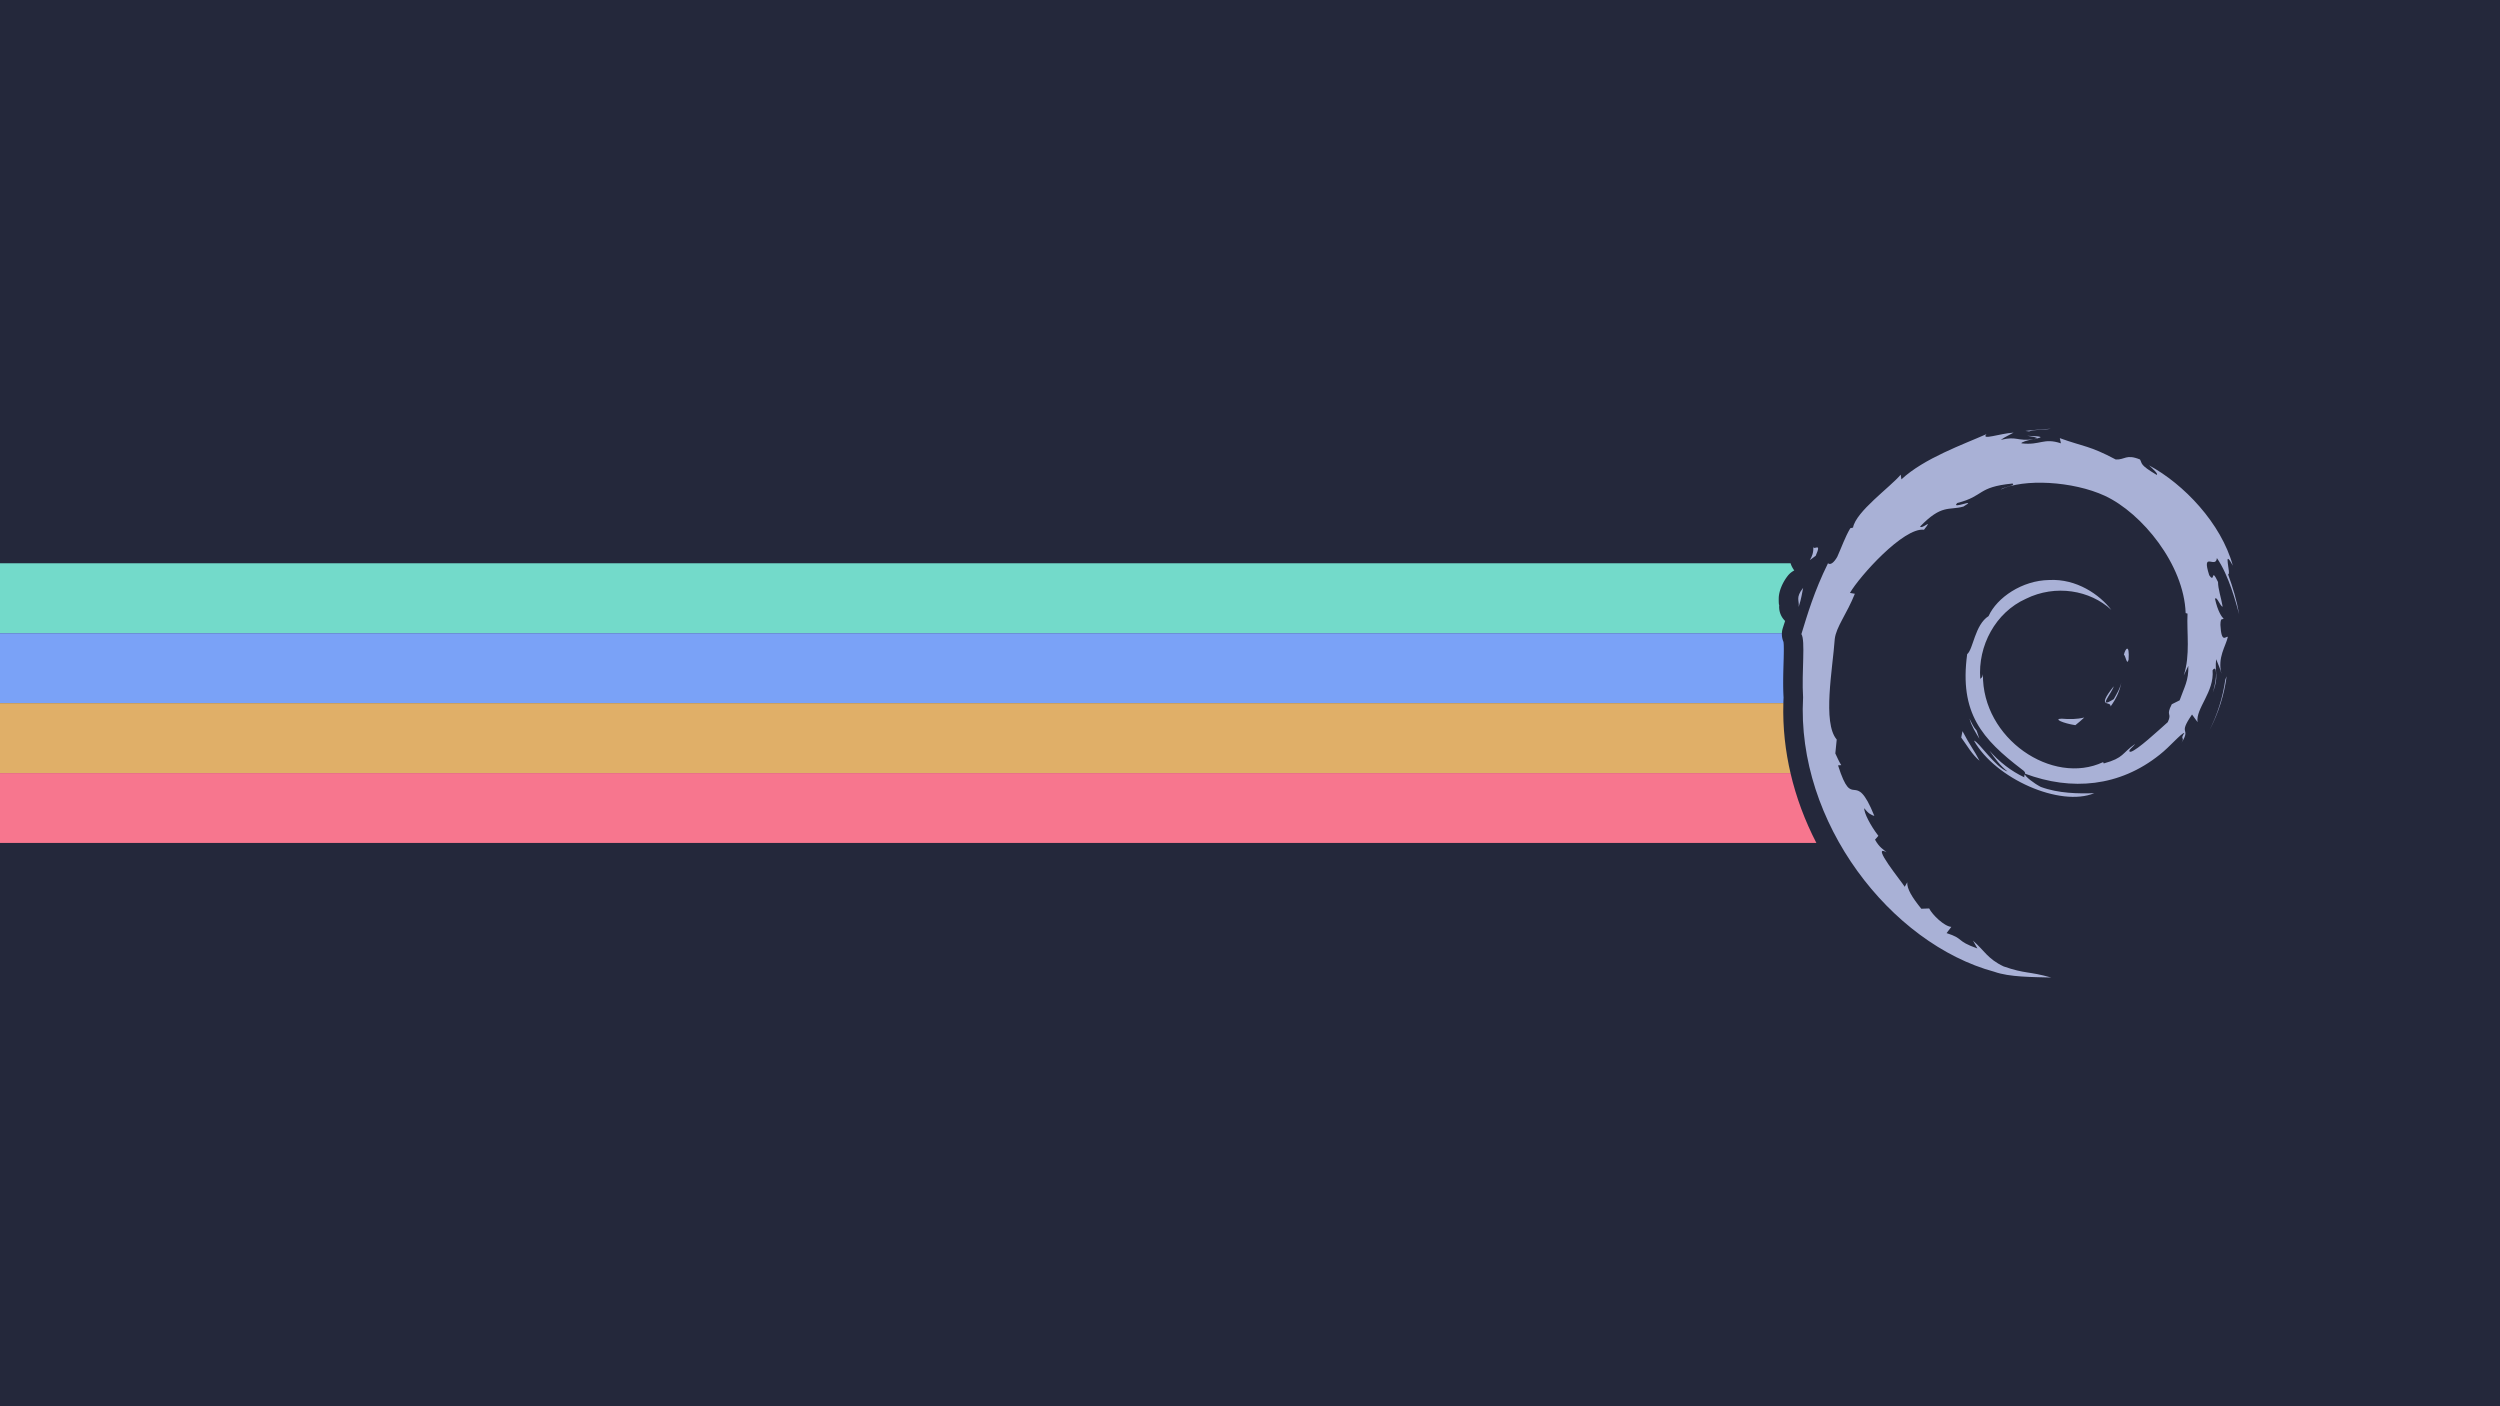<?xml version="1.0" encoding="UTF-8" standalone="no"?>
<svg
   id="Layer_1"
   data-name="Layer 1"
   viewBox="0 0 1920 1080"
   version="1.1"
   sodipodi:docname="debian_00_scalable.svg"
   width="1920"
   height="1080"
   inkscape:version="1.2 (dc2aedaf03, 2022-05-15)"
   inkscape:export-filename="debian_00_3840x2160.png"
   inkscape:export-xdpi="192"
   inkscape:export-ydpi="192"
   xmlns:inkscape="http://www.inkscape.org/namespaces/inkscape"
   xmlns:sodipodi="http://sodipodi.sourceforge.net/DTD/sodipodi-0.dtd"
   xmlns:xlink="http://www.w3.org/1999/xlink"
   xmlns="http://www.w3.org/2000/svg"
   xmlns:svg="http://www.w3.org/2000/svg"
   xmlns:rdf="http://www.w3.org/1999/02/22-rdf-syntax-ns#"
   xmlns:cc="http://creativecommons.org/ns#"
   xmlns:dc="http://purl.org/dc/elements/1.1/">
  <sodipodi:namedview
     pagecolor="#ffffff"
     bordercolor="#666666"
     borderopacity="1"
     objecttolerance="10"
     gridtolerance="10"
     guidetolerance="10"
     inkscape:pageopacity="0"
     inkscape:pageshadow="2"
     inkscape:window-width="1670"
     inkscape:window-height="1048"
     id="namedview11"
     showgrid="false"
     fit-margin-top="0"
     fit-margin-left="0"
     fit-margin-right="0"
     fit-margin-bottom="0"
     inkscape:zoom="0.44981343"
     inkscape:cx="977.07176"
     inkscape:cy="444.62879"
     inkscape:window-x="2170"
     inkscape:window-y="32"
     inkscape:window-maximized="1"
     inkscape:current-layer="Layer_1"
     inkscape:document-rotation="0"
     inkscape:snap-intersection-paths="true"
     inkscape:object-paths="true"
     inkscape:showpageshadow="0"
     inkscape:pagecheckerboard="0"
     inkscape:deskcolor="#d1d1d1" />
  <defs
     id="defs4">
    <style
       id="style2">.cls-1{fill:#3ddc84;}</style>
    <inkscape:perspective
       sodipodi:type="inkscape:persp3d"
       inkscape:vp_x="0 : 384 : 1"
       inkscape:vp_y="0 : 1000 : 0"
       inkscape:vp_z="1024 : 384 : 1"
       inkscape:persp3d-origin="512 : 256 : 1"
       id="perspective279" />
    <pattern
       inkscape:collect="always"
       xlink:href="#pattern4481"
       id="pattern4486"
       patternTransform="matrix(0.43,0,0,0.43,-4.3554687e-6,-4.3457032e-7)" />
    <pattern
       inkscape:collect="always"
       xlink:href="#pattern4467"
       id="pattern4481"
       patternTransform="matrix(0.43,0,0,0.43,-130.668,-129.375)" />
    <linearGradient
       id="linearGradient3588">
      <stop
         style="stop-color:#bfe699;stop-opacity:1;"
         offset="0"
         id="stop3590" />
      <stop
         style="stop-color:#313e24;stop-opacity:1;"
         offset="1"
         id="stop3592" />
    </linearGradient>
    <linearGradient
       id="linearGradient3570">
      <stop
         id="stop3572"
         offset="0"
         style="stop-color:#e5ffcb;stop-opacity:1;" />
      <stop
         id="stop3574"
         offset="1"
         style="stop-color:#bfff80;stop-opacity:1;" />
    </linearGradient>
    <linearGradient
       id="linearGradient3303">
      <stop
         style="stop-color:#bfff80;stop-opacity:1;"
         offset="0"
         id="stop3305" />
      <stop
         style="stop-color:#6a8b4a;stop-opacity:1;"
         offset="1"
         id="stop3307" />
    </linearGradient>
    <linearGradient
       id="linearGradient3431">
      <stop
         id="stop3433"
         offset="0"
         style="stop-color:#3d3d3d;stop-opacity:1;" />
      <stop
         id="stop3435"
         offset="1"
         style="stop-color:#000000;stop-opacity:0.114;" />
    </linearGradient>
    <linearGradient
       id="linearGradient3349">
      <stop
         style="stop-color:#d3d3d3;stop-opacity:1;"
         offset="0"
         id="stop3351" />
      <stop
         style="stop-color:#ffffff;stop-opacity:1;"
         offset="1"
         id="stop3353" />
    </linearGradient>
    <linearGradient
       id="linearGradient3312">
      <stop
         style="stop-color:#c7f994;stop-opacity:1;"
         offset="0"
         id="stop3314" />
      <stop
         style="stop-color:#87cf3e;stop-opacity:1;"
         offset="1"
         id="stop3316" />
    </linearGradient>
    <linearGradient
       inkscape:collect="always"
       xlink:href="#linearGradient3312"
       id="linearGradient3335"
       gradientUnits="userSpaceOnUse"
       x1="61.429"
       y1="362.143"
       x2="116.429"
       y2="408.571" />
    <linearGradient
       inkscape:collect="always"
       xlink:href="#linearGradient3349"
       id="linearGradient3374"
       gradientUnits="userSpaceOnUse"
       x1="140.664"
       y1="424.332"
       x2="67.175"
       y2="348.571" />
    <linearGradient
       inkscape:collect="always"
       xlink:href="#linearGradient3312"
       id="linearGradient3377"
       gradientUnits="userSpaceOnUse"
       x1="61.429"
       y1="362.143"
       x2="116.429"
       y2="408.571"
       gradientTransform="translate(0,-9.499)" />
    <linearGradient
       inkscape:collect="always"
       xlink:href="#linearGradient3312"
       id="linearGradient3416"
       gradientUnits="userSpaceOnUse"
       gradientTransform="matrix(1,0,0,-1,0,649.499)"
       x1="61.429"
       y1="362.143"
       x2="116.429"
       y2="408.571" />
    <linearGradient
       inkscape:collect="always"
       xlink:href="#linearGradient3431"
       id="linearGradient2259"
       gradientUnits="userSpaceOnUse"
       spreadMethod="pad"
       x1="70.492"
       y1="416.389"
       x2="113.642"
       y2="375.88" />
    <linearGradient
       inkscape:collect="always"
       xlink:href="#linearGradient3588"
       id="linearGradient3737"
       gradientUnits="userSpaceOnUse"
       x1="26.795"
       y1="216.349"
       x2="149.907"
       y2="323.987" />
    <pattern
       patternUnits="userSpaceOnUse"
       width="256"
       height="256"
       patternTransform="translate(-297.842,85.357)"
       id="pattern4467">
      <image
         xlink:href="../../123381-mint-logo-white-bg1-Dateien/metal5.html"
         y="0"
         x="0"
         id="image4464"
         height="256"
         width="256" />
    </pattern>
    <pattern
       patternUnits="userSpaceOnUse"
       width="109.963"
       height="109.963"
       patternTransform="translate(-130.668,-129.375)"
       id="pattern4483">
      <rect
         id="rect4470"
         y="0"
         x="0"
         height="109.963"
         width="109.963"
         style="fill:url(#pattern4486);stroke:none" />
    </pattern>
    <linearGradient
       inkscape:collect="always"
       xlink:href="#linearGradient3349"
       id="linearGradient3000"
       gradientUnits="userSpaceOnUse"
       gradientTransform="matrix(1.048,0,0,1.048,59.525,85.096)"
       x1="148.595"
       y1="426.114"
       x2="100.47"
       y2="379.96" />
    <linearGradient
       inkscape:collect="always"
       xlink:href="#linearGradient3312"
       id="linearGradient3006"
       gradientUnits="userSpaceOnUse"
       gradientTransform="matrix(1.048,0,0,1.048,59.525,75.136)"
       x1="61.429"
       y1="362.143"
       x2="116.429"
       y2="408.571" />
    <linearGradient
       inkscape:collect="always"
       xlink:href="#linearGradient3312"
       id="linearGradient4003"
       gradientUnits="userSpaceOnUse"
       gradientTransform="matrix(1.048,0,0,1.048,210.011,213.498)"
       x1="61.429"
       y1="362.143"
       x2="116.429"
       y2="408.571" />
    <linearGradient
       inkscape:collect="always"
       xlink:href="#linearGradient3349"
       id="linearGradient4007"
       gradientUnits="userSpaceOnUse"
       gradientTransform="matrix(1.048,0,0,1.048,210.011,223.458)"
       x1="148.595"
       y1="426.114"
       x2="100.47"
       y2="379.96" />
  </defs>
  <title
     id="title6">Android robot</title>
  <g
     id="g1019">
    <rect
       style="fill:#24283b;fill-opacity:1;fill-rule:nonzero;stroke-width:104.97;stroke-linecap:round;stroke-linejoin:round;paint-order:stroke markers fill"
       id="rect835"
       width="1920"
       height="1080"
       x="-7.4218752e-07"
       y="5.2734376e-06" />
    <path
       id="path3829"
       style="fill:#a9b1d6;fill-opacity:1;stroke-width:3.887"
       d="m 1574.946,329.252 c -6.529,0.548 -13.027,0.873 -19.443,1.701 l 2.824,0.385 c 4.722,-1.73 11.609,-0.947 16.619,-2.086 z m -28.52,3.004 c -10.618,0.645 -25.348,6.18 -20.801,1.146 -17.319,7.727 -48.078,18.574 -65.338,34.758 l -0.543,-3.627 c -7.909,9.495 -34.489,28.357 -36.607,40.654 l -2.115,0.494 c -4.116,6.969 -6.778,14.866 -10.043,22.037 -5.383,9.172 -7.889,3.529 -7.123,4.967 -10.587,21.466 -15.845,39.503 -20.389,54.295 3.237,4.839 0.077,29.13 1.301,48.57 -5.317,96.014 67.387,189.238 146.856,210.762 11.648,4.166 28.969,4.006 43.703,4.434 -17.385,-4.971 -19.631,-2.633 -36.564,-8.537 -12.216,-5.752 -14.893,-12.321 -23.545,-19.83 l 3.424,6.051 c -16.969,-6.005 -9.867,-7.43 -23.672,-11.803 l 3.656,-4.777 c -5.499,-0.416 -14.567,-9.269 -17.047,-14.17 l -6.016,0.236 c -7.229,-8.92 -11.081,-15.347 -10.801,-20.326 l -1.943,3.463 c -2.204,-3.782 -26.596,-33.451 -13.941,-26.545 -2.351,-2.149 -5.476,-3.498 -8.865,-9.654 l 2.576,-2.947 c -6.09,-7.835 -11.209,-17.878 -10.82,-21.225 3.249,4.388 5.503,5.209 7.734,5.959 -15.379,-38.158 -16.241,-2.102 -27.889,-38.842 l 2.463,-0.199 c -1.889,-2.845 -3.035,-5.935 -4.555,-8.967 l 1.072,-10.688 c -11.073,-12.802 -3.097,-54.436 -1.5,-77.27 1.108,-9.285 9.242,-19.168 15.43,-34.668 l -3.769,-0.648 c 7.206,-12.569 41.144,-50.478 56.861,-48.527 7.614,-9.565 -1.513,-0.036 -3.002,-2.445 16.724,-17.307 21.983,-12.227 33.27,-15.34 12.173,-7.225 -10.447,2.817 -4.676,-2.756 21.042,-5.375 14.912,-12.219 42.363,-14.947 2.896,1.648 -6.719,2.546 -9.133,4.684 17.532,-8.578 55.48,-6.628 80.129,4.76 28.601,13.366 60.737,52.878 62.004,90.053 l 1.441,0.389 c -0.731,14.777 2.263,31.867 -2.922,47.564 l 3.527,-7.432 c 0.416,11.294 -3.302,16.774 -6.656,26.475 l -6.037,3.016 c -4.94,9.592 0.478,6.091 -3.059,13.721 -7.711,6.856 -23.4,21.454 -28.422,22.787 -3.665,-0.082 2.483,-4.327 3.287,-5.99 -10.323,7.089 -8.281,10.641 -24.068,14.947 l -0.463,-1.025 c -38.936,18.317 -93.022,-17.983 -92.311,-67.514 -0.416,3.144 -1.18,2.36 -2.043,3.631 -2.009,-25.484 11.768,-51.082 35.006,-61.533 22.729,-11.252 49.375,-6.634 65.656,8.539 -8.943,-11.714 -26.744,-24.131 -47.84,-22.969 -20.665,0.326 -39.998,13.459 -46.449,27.715 -10.587,6.665 -11.814,25.693 -16.428,29.176 -6.207,45.617 11.675,65.326 41.924,88.51 2.409,1.624 2.721,2.551 2.527,3.387 0.01,-0.009 0.015,-0.021 0.025,-0.029 35.687,13.331 72.551,10.097 103.43,-14.656 7.855,-6.117 16.436,-16.526 18.916,-16.67 -3.735,5.616 0.638,2.701 -2.23,7.66 7.828,-12.624 -3.401,-5.137 8.092,-21.799 l 4.244,5.846 c -1.578,-10.478 13.012,-23.203 11.531,-39.775 3.346,-5.068 3.736,5.452 0.184,17.111 4.928,-12.935 1.298,-15.013 2.564,-25.686 1.368,3.587 3.163,7.4 4.084,11.186 -3.21,-12.499 3.297,-21.05 4.906,-28.314 -1.586,-0.703 -4.955,5.527 -5.725,-9.238 0.113,-6.413 1.783,-3.362 2.428,-4.939 -1.259,-0.723 -4.563,-5.64 -6.572,-15.068 1.458,-2.215 3.895,5.744 5.877,6.07 -1.275,-7.497 -3.471,-13.213 -3.561,-18.965 -5.791,-12.103 -2.047,1.612 -6.746,-5.197 -6.164,-19.227 5.115,-4.462 5.877,-13.199 9.343,13.537 14.671,34.517 17.115,43.207 -1.865,-10.595 -4.882,-20.859 -8.562,-30.789 2.837,1.193 -4.569,-21.8 3.689,-6.572 -8.822,-32.461 -37.758,-62.791 -64.377,-77.023 3.257,2.981 7.367,6.724 5.891,7.311 -13.238,-7.882 -10.908,-8.497 -12.805,-11.828 -10.785,-4.388 -11.493,0.355 -18.637,0.01 -20.327,-10.781 -24.245,-9.636 -42.951,-16.391 l 0.852,3.977 c -13.467,-4.485 -15.691,1.702 -30.246,0.016 -0.886,-0.692 4.664,-2.503 9.23,-3.168 -13.02,1.718 -12.408,-2.565 -25.148,0.475 3.14,-2.204 6.458,-3.662 9.809,-5.535 z m 8.816,261.977 c -0.091,0.088 -0.118,0.209 -0.117,0.346 0.043,-0.115 0.09,-0.229 0.117,-0.346 z m -0.117,0.346 c -0.255,0.688 -0.697,1.373 -0.424,2.408 -10.051,-4.707 -19.255,-11.812 -26.822,-20.51 4.015,5.877 8.349,11.589 13.949,16.078 -9.476,-3.21 -22.134,-22.961 -25.83,-23.766 16.335,29.246 66.275,51.29 92.424,40.354 -12.099,0.447 -27.471,0.25 -41.066,-4.775 -5.252,-2.703 -12.223,-8.06 -12.23,-9.789 z m 1.822,-259.889 c 3.727,0.668 8.054,1.18 7.447,2.07 4.077,-0.894 5.001,-1.717 -7.447,-2.07 z m 7.447,2.07 -2.637,0.545 2.453,-0.219 z m -171.85,82.734 c 1.088,10.074 -7.579,13.984 1.92,7.342 5.091,-11.469 -1.99,-3.168 -1.92,-7.342 z m -7.742,31.986 c -6.048,7.73 -2.783,9.378 -3.42,14.637 2.188,-6.716 2.584,-10.75 3.42,-14.637 z m 248.889,46.695 c -0.864,0.022 -1.972,2.215 -2.529,4.615 1.302,0.676 2.331,8.865 3.59,3.801 0.422,-6.288 -0.197,-8.438 -1.06,-8.416 z m 76.371,21.191 -1.025,2.572 c -1.881,13.362 -5.944,26.585 -12.17,38.844 6.879,-12.935 11.33,-27.082 13.195,-41.416 z m -80.887,4.707 c -0.933,4.633 -3.447,8.631 -5.814,12.852 -13.055,8.22 -1.228,-4.881 -0.01,-9.859 -14.038,17.668 -1.928,10.595 -2.438,15.531 v 0 c 4.159,-5.74 7.191,-12.025 8.26,-18.523 z m -28.465,26.977 c -5.678,1.391 -11.459,1.423 -17.281,0.891 -6.984,0.097 1.322,3.599 10.44,5.002 2.518,-1.967 4.805,-3.957 6.842,-5.893 z m -88.137,0.91 c 1.539,5.663 4.691,10.527 7.625,15.475 l -2.148,-6.334 c -2.429,-2.686 -3.868,-5.919 -5.476,-9.141 z m -5.375,9.568 -0.981,4.896 c 4.59,6.234 8.233,12.99 14.094,17.863 -4.217,-8.232 -7.349,-11.632 -13.113,-22.76 z" />
    <path
       style="fill:#73daca;fill-opacity:1;stroke:none;stroke-width:8.078;stroke-linejoin:round;stroke-miterlimit:4;stroke-dasharray:none;stroke-opacity:1;paint-order:stroke markers fill"
       d="m 0,432.611 v 53.693 h 1299.764 68.719 a 15.002,15.002 0 0 1 0.645,-3.729 c 0.506,-1.648 1.291,-3.926 1.832,-5.689 a 15.002,15.002 0 0 1 -4.467,-12.574 c -0.072,0.594 -0.479,0.614 -0.428,-4.729 0.051,-5.343 2.774,-12.041 6.924,-17.346 a 15.002,15.002 0 0 1 5,-4.117 c -1.366,-1.93 -2.419,-3.932 -2.789,-5.51 h -68.719 z"
       id="path4016" />
    <path
       style="fill:#7aa2f7;fill-opacity:1;stroke:none;stroke-width:7.147;stroke-linejoin:round;stroke-miterlimit:4;stroke-dasharray:none;stroke-opacity:1;paint-order:stroke markers fill"
       d="M 0,486.305 V 540 h 1300.902 68.719 c 0.041,-1.409 0.091,-2.819 0.162,-4.23 -0.619,-10.691 -0.128,-21.678 0.094,-30.363 0.114,-4.441 0.141,-8.295 0.01,-10.711 -0.103,-1.881 -0.61,-2.32 0.34,-0.668 a 15.002,15.002 0 0 1 -1.744,-7.723 h -68.719 z"
       id="path4018" />
    <path
       style="fill:#e0af68;fill-opacity:1;stroke:none;stroke-width:5.835;stroke-linejoin:round;stroke-miterlimit:4;stroke-dasharray:none;stroke-opacity:1;paint-order:stroke markers fill"
       d="m 0,540 v 53.693 h 1306.375 68.719 c 0.081,0.348 0.169,0.695 0.252,1.043 -4.22,-17.756 -6.265,-36.132 -5.725,-54.736 h -68.719 z"
       id="path4020" />
    <path
       id="path4022"
       style="fill:#f7768e;fill-opacity:1;stroke:none;stroke-width:4.181;stroke-linejoin:round;stroke-miterlimit:4;stroke-dasharray:none;stroke-opacity:1;paint-order:stroke markers fill"
       d="m -7.4218752e-7,593.693 v 53.693 H 1326.258 c -8.743,-16.912 -15.528,-34.961 -19.883,-53.693 z m 68.719,0 v 53.693 H 1394.977 c -8.743,-16.912 -15.528,-34.961 -19.883,-53.693 z" />
  </g>
</svg>
